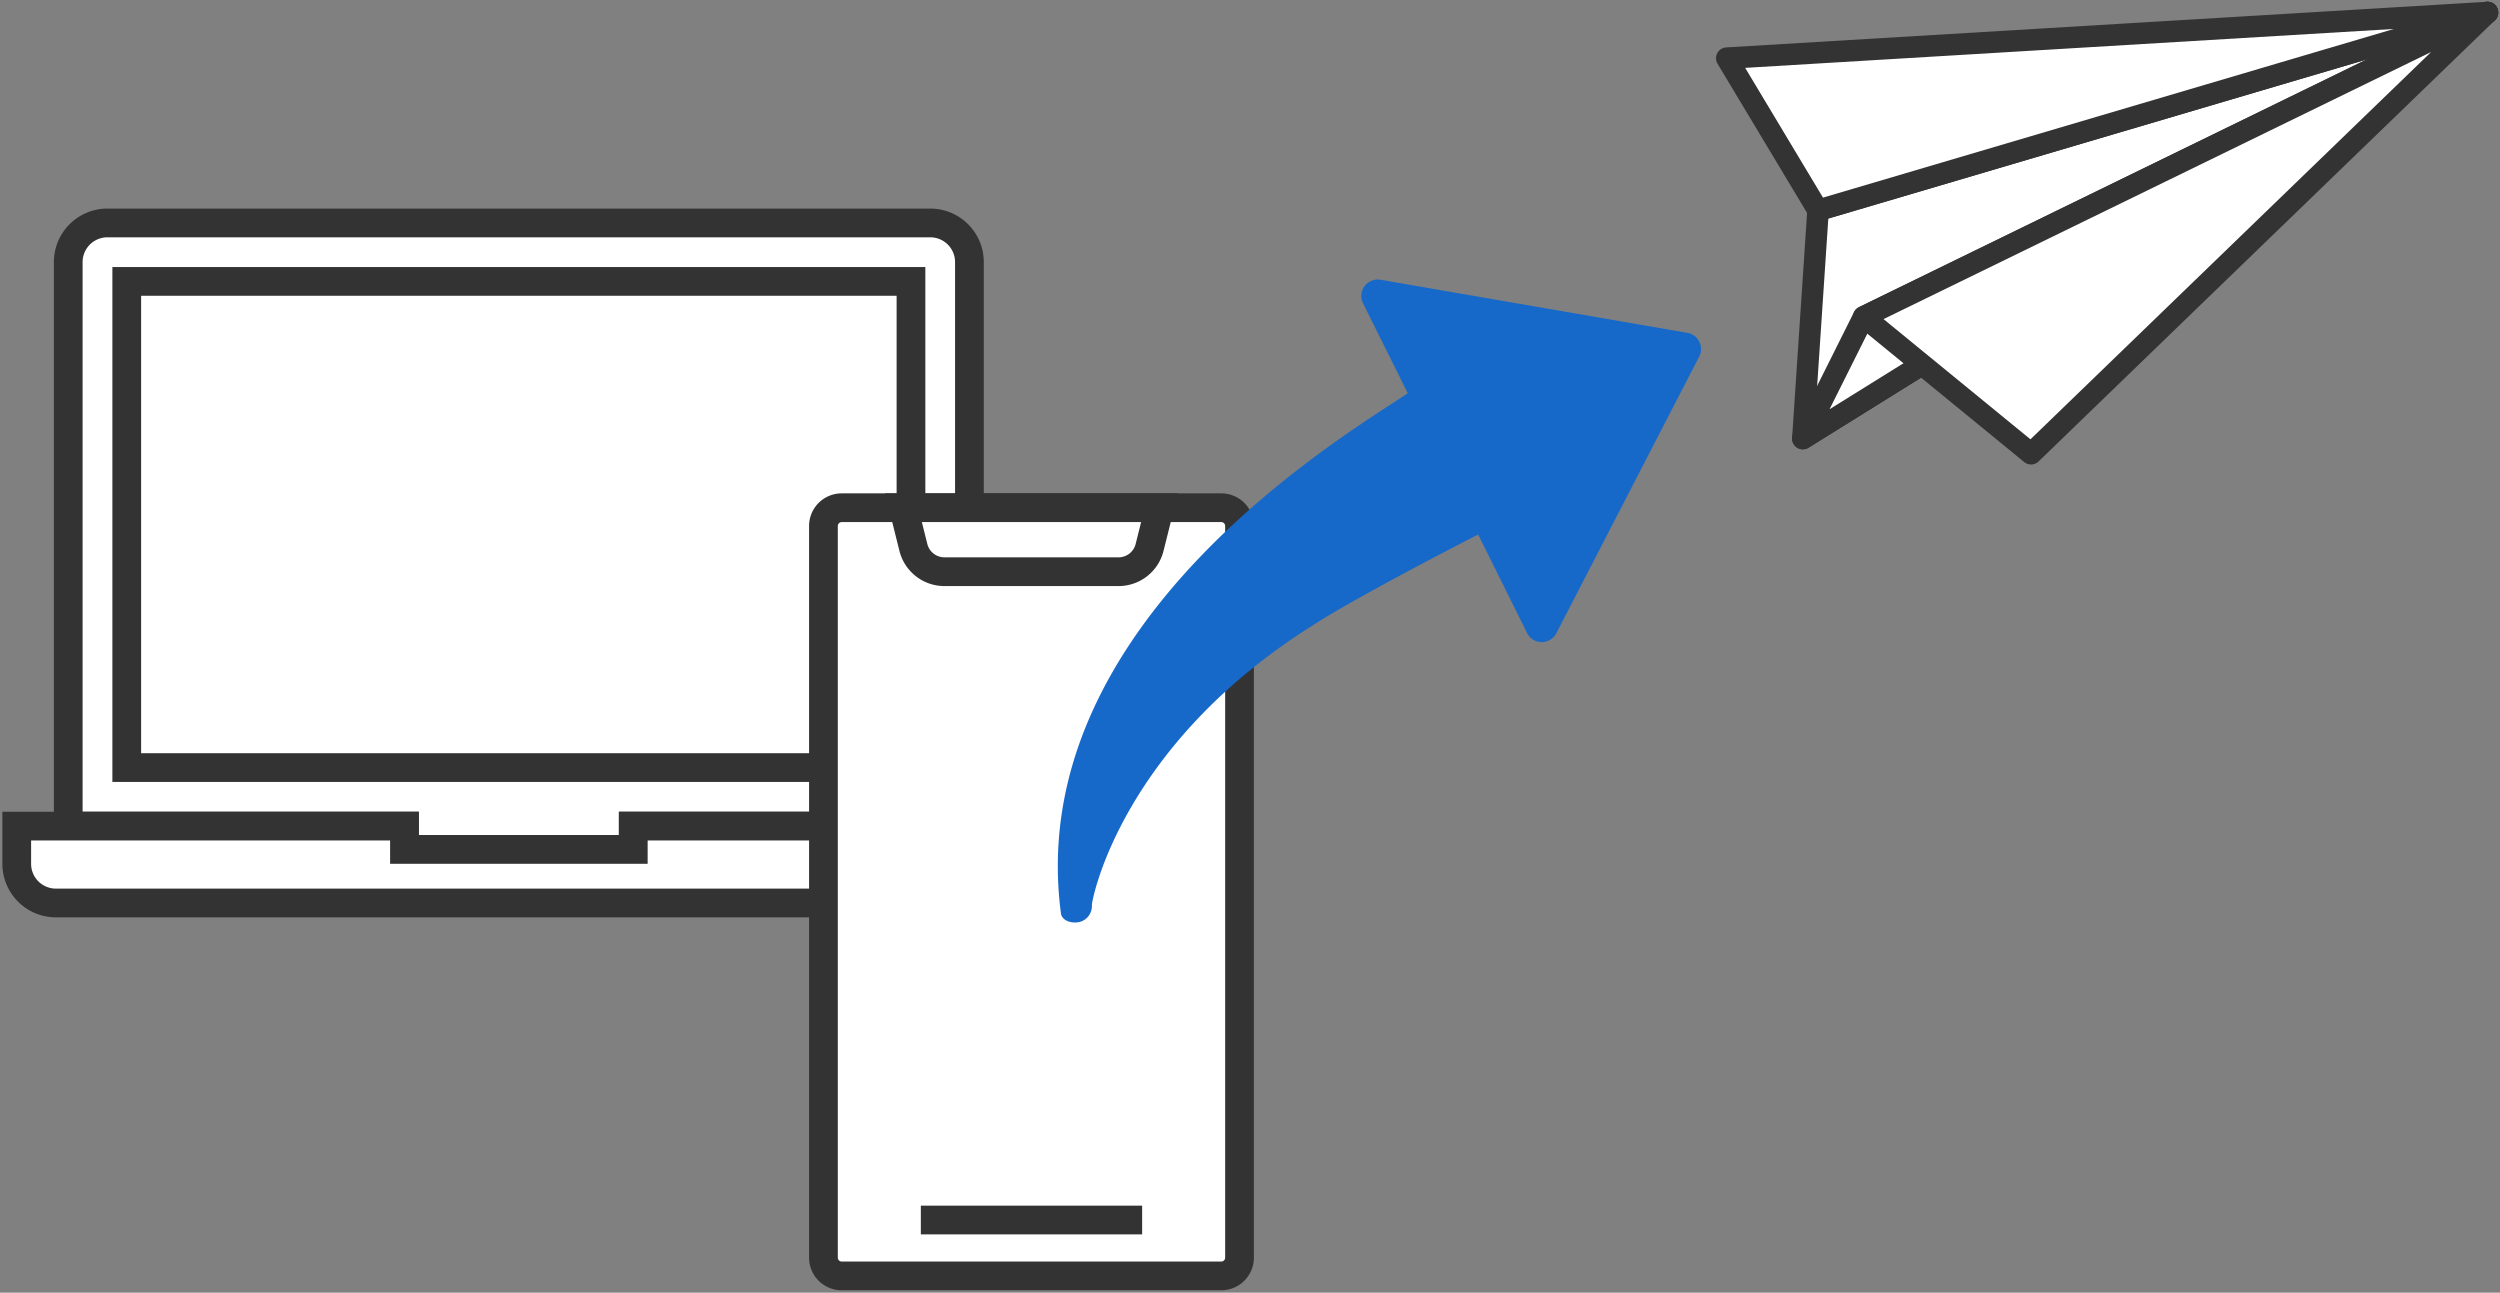 <svg xmlns="http://www.w3.org/2000/svg" xmlns:xlink="http://www.w3.org/1999/xlink" width="174" height="89.969" viewBox="0 0 174 89.969">
  <rect x="0" y="0" width="174" height="89.969" fill="#808080" stroke="none"/>
  <defs>
    <clipPath id="clip-path">
      <rect id="長方形_448" data-name="長方形 448" width="174" height="89.969" fill="none"/>
    </clipPath>
  </defs>
  <g id="グループ_801" data-name="グループ 801" transform="translate(0 0)">
    <g id="グループ_800" data-name="グループ 800" transform="translate(0 -0.001)" clip-path="url(#clip-path)">
      <path id="パス_1939" data-name="パス 1939" d="M4.077,55.3V16.046A2.726,2.726,0,0,1,6.8,13.32H64.075A2.726,2.726,0,0,1,66.8,16.046V55.3H43.4v1.626H27.478V55.3Z" transform="translate(0.672 2.198)" fill="#fff"/>
      <path id="パス_1940" data-name="パス 1940" d="M4.077,55.3V16.046A2.726,2.726,0,0,1,6.8,13.32H64.075A2.726,2.726,0,0,1,66.8,16.046V55.3H43.4v1.626H27.478V55.3Z" transform="translate(0.672 2.198)" fill="none" stroke="#333" stroke-miterlimit="10" stroke-width="2"/>
      <rect id="長方形_445" data-name="長方形 445" width="54.582" height="33.837" transform="translate(8.822 19.587)" fill="#fff"/>
      <rect id="長方形_446" data-name="長方形 446" width="54.582" height="33.837" transform="translate(8.822 19.587)" fill="none" stroke="#333" stroke-miterlimit="10" stroke-width="2"/>
      <path id="パス_1941" data-name="パス 1941" d="M43.911,49.356v1.626H27.986V49.356H1v2.625a2.726,2.726,0,0,0,2.726,2.726H68.17A2.726,2.726,0,0,0,70.9,51.981V49.356Z" transform="translate(0.165 8.141)" fill="#fff"/>
      <path id="パス_1942" data-name="パス 1942" d="M43.911,49.356v1.626H27.986V49.356H1v2.625a2.726,2.726,0,0,0,2.726,2.726H68.17A2.726,2.726,0,0,0,70.9,51.981V49.356Z" transform="translate(0.165 8.141)" fill="none" stroke="#333" stroke-miterlimit="10" stroke-width="2"/>
      <path id="パス_1943" data-name="パス 1943" d="M50.677,30.335h26a1.48,1.48,0,0,1,1.479,1.481v50.5A1.479,1.479,0,0,1,76.677,83.8h-26A1.48,1.48,0,0,1,49.2,82.32v-50.5a1.481,1.481,0,0,1,1.481-1.481" transform="translate(8.114 5.004)" fill="#fff"/>
      <path id="長方形_447" data-name="長方形 447" d="M1.271,0H27.69a1.27,1.27,0,0,1,1.27,1.27V52.195a1.27,1.27,0,0,1-1.27,1.27H1.27A1.27,1.27,0,0,1,0,52.195V1.271A1.271,1.271,0,0,1,1.271,0Z" transform="translate(57.311 35.339)" fill="none" stroke="#333" stroke-miterlimit="10" stroke-width="2"/>
      <path id="パス_1944" data-name="パス 1944" d="M53.978,30.335l.691,2.766a2.228,2.228,0,0,0,2.161,1.687H68.947A2.228,2.228,0,0,0,71.108,33.1l.691-2.766Z" transform="translate(8.903 5.004)" fill="#fff"/>
      <path id="パス_1945" data-name="パス 1945" d="M53.978,30.335l.691,2.766a2.228,2.228,0,0,0,2.161,1.687H68.947A2.228,2.228,0,0,0,71.108,33.1l.691-2.766Z" transform="translate(8.903 5.004)" fill="none" stroke="#333" stroke-miterlimit="10" stroke-width="2"/>
      <line id="線_301" data-name="線 301" x2="15.403" transform="translate(64.09 84.914)" fill="#fff"/>
      <line id="線_302" data-name="線 302" x2="15.403" transform="translate(64.09 84.914)" fill="none" stroke="#333" stroke-miterlimit="10" stroke-width="2"/>
      <path id="パス_1946" data-name="パス 1946" d="M107.712,30.4l1.059-15.883L155.359.75Z" transform="translate(17.766 0.124)" fill="#fff"/>
      <path id="パス_1947" data-name="パス 1947" d="M107.712,30.4l1.059-15.883L155.359.75Z" transform="translate(17.766 0.124)" fill="none" stroke="#333" stroke-linecap="round" stroke-linejoin="round" stroke-width="1.5"/>
      <path id="パス_1948" data-name="パス 1948" d="M107.712,30.4,155.359.75,111.948,21.927Z" transform="translate(17.766 0.124)" fill="#fff"/>
      <path id="パス_1949" data-name="パス 1949" d="M107.712,30.4,155.359.75,111.948,21.927Z" transform="translate(17.766 0.124)" fill="none" stroke="#333" stroke-linecap="round" stroke-linejoin="round" stroke-width="1.5"/>
      <path id="パス_1950" data-name="パス 1950" d="M103.168,3.926,156.11.75,109.521,14.515Z" transform="translate(17.016 0.124)" fill="#fff"/>
      <path id="パス_1951" data-name="パス 1951" d="M103.168,3.926,156.11.75,109.521,14.515Z" transform="translate(17.016 0.124)" fill="none" stroke="#333" stroke-linecap="round" stroke-linejoin="round" stroke-width="1.5"/>
      <path id="パス_1952" data-name="パス 1952" d="M154.76.75,111.348,21.926l11.647,9.53Z" transform="translate(18.366 0.124)" fill="#fff"/>
      <path id="パス_1953" data-name="パス 1953" d="M154.76.75,111.348,21.926l11.647,9.53Z" transform="translate(18.366 0.124)" fill="none" stroke="#333" stroke-linecap="round" stroke-linejoin="round" stroke-width="1.5"/>
      <path id="パス_1954" data-name="パス 1954" d="M64.736,61.41c-.53.137-1.249-.061-1.319-.593-2.655-20.153,19.858-33.327,24.139-36.2l-3.119-6.272a1.127,1.127,0,0,1,.1-1.166,1.154,1.154,0,0,1,1.069-.472l21.378,3.7a1.132,1.132,0,0,1,.867.627,1.146,1.146,0,0,1-.027,1.062l-9.951,19.27a1.161,1.161,0,0,1-1.023.573,1.141,1.141,0,0,1-.987-.631l-3.407-6.856C89.149,36.128,83.191,39.3,81.04,40.71,67.6,49.106,65.557,59.9,65.572,60.241a1.15,1.15,0,0,1-.626,1.088,1.443,1.443,0,0,1-.21.082" transform="translate(10.424 2.755)" fill="#1669c9"/>
    </g>
  </g>
</svg>
